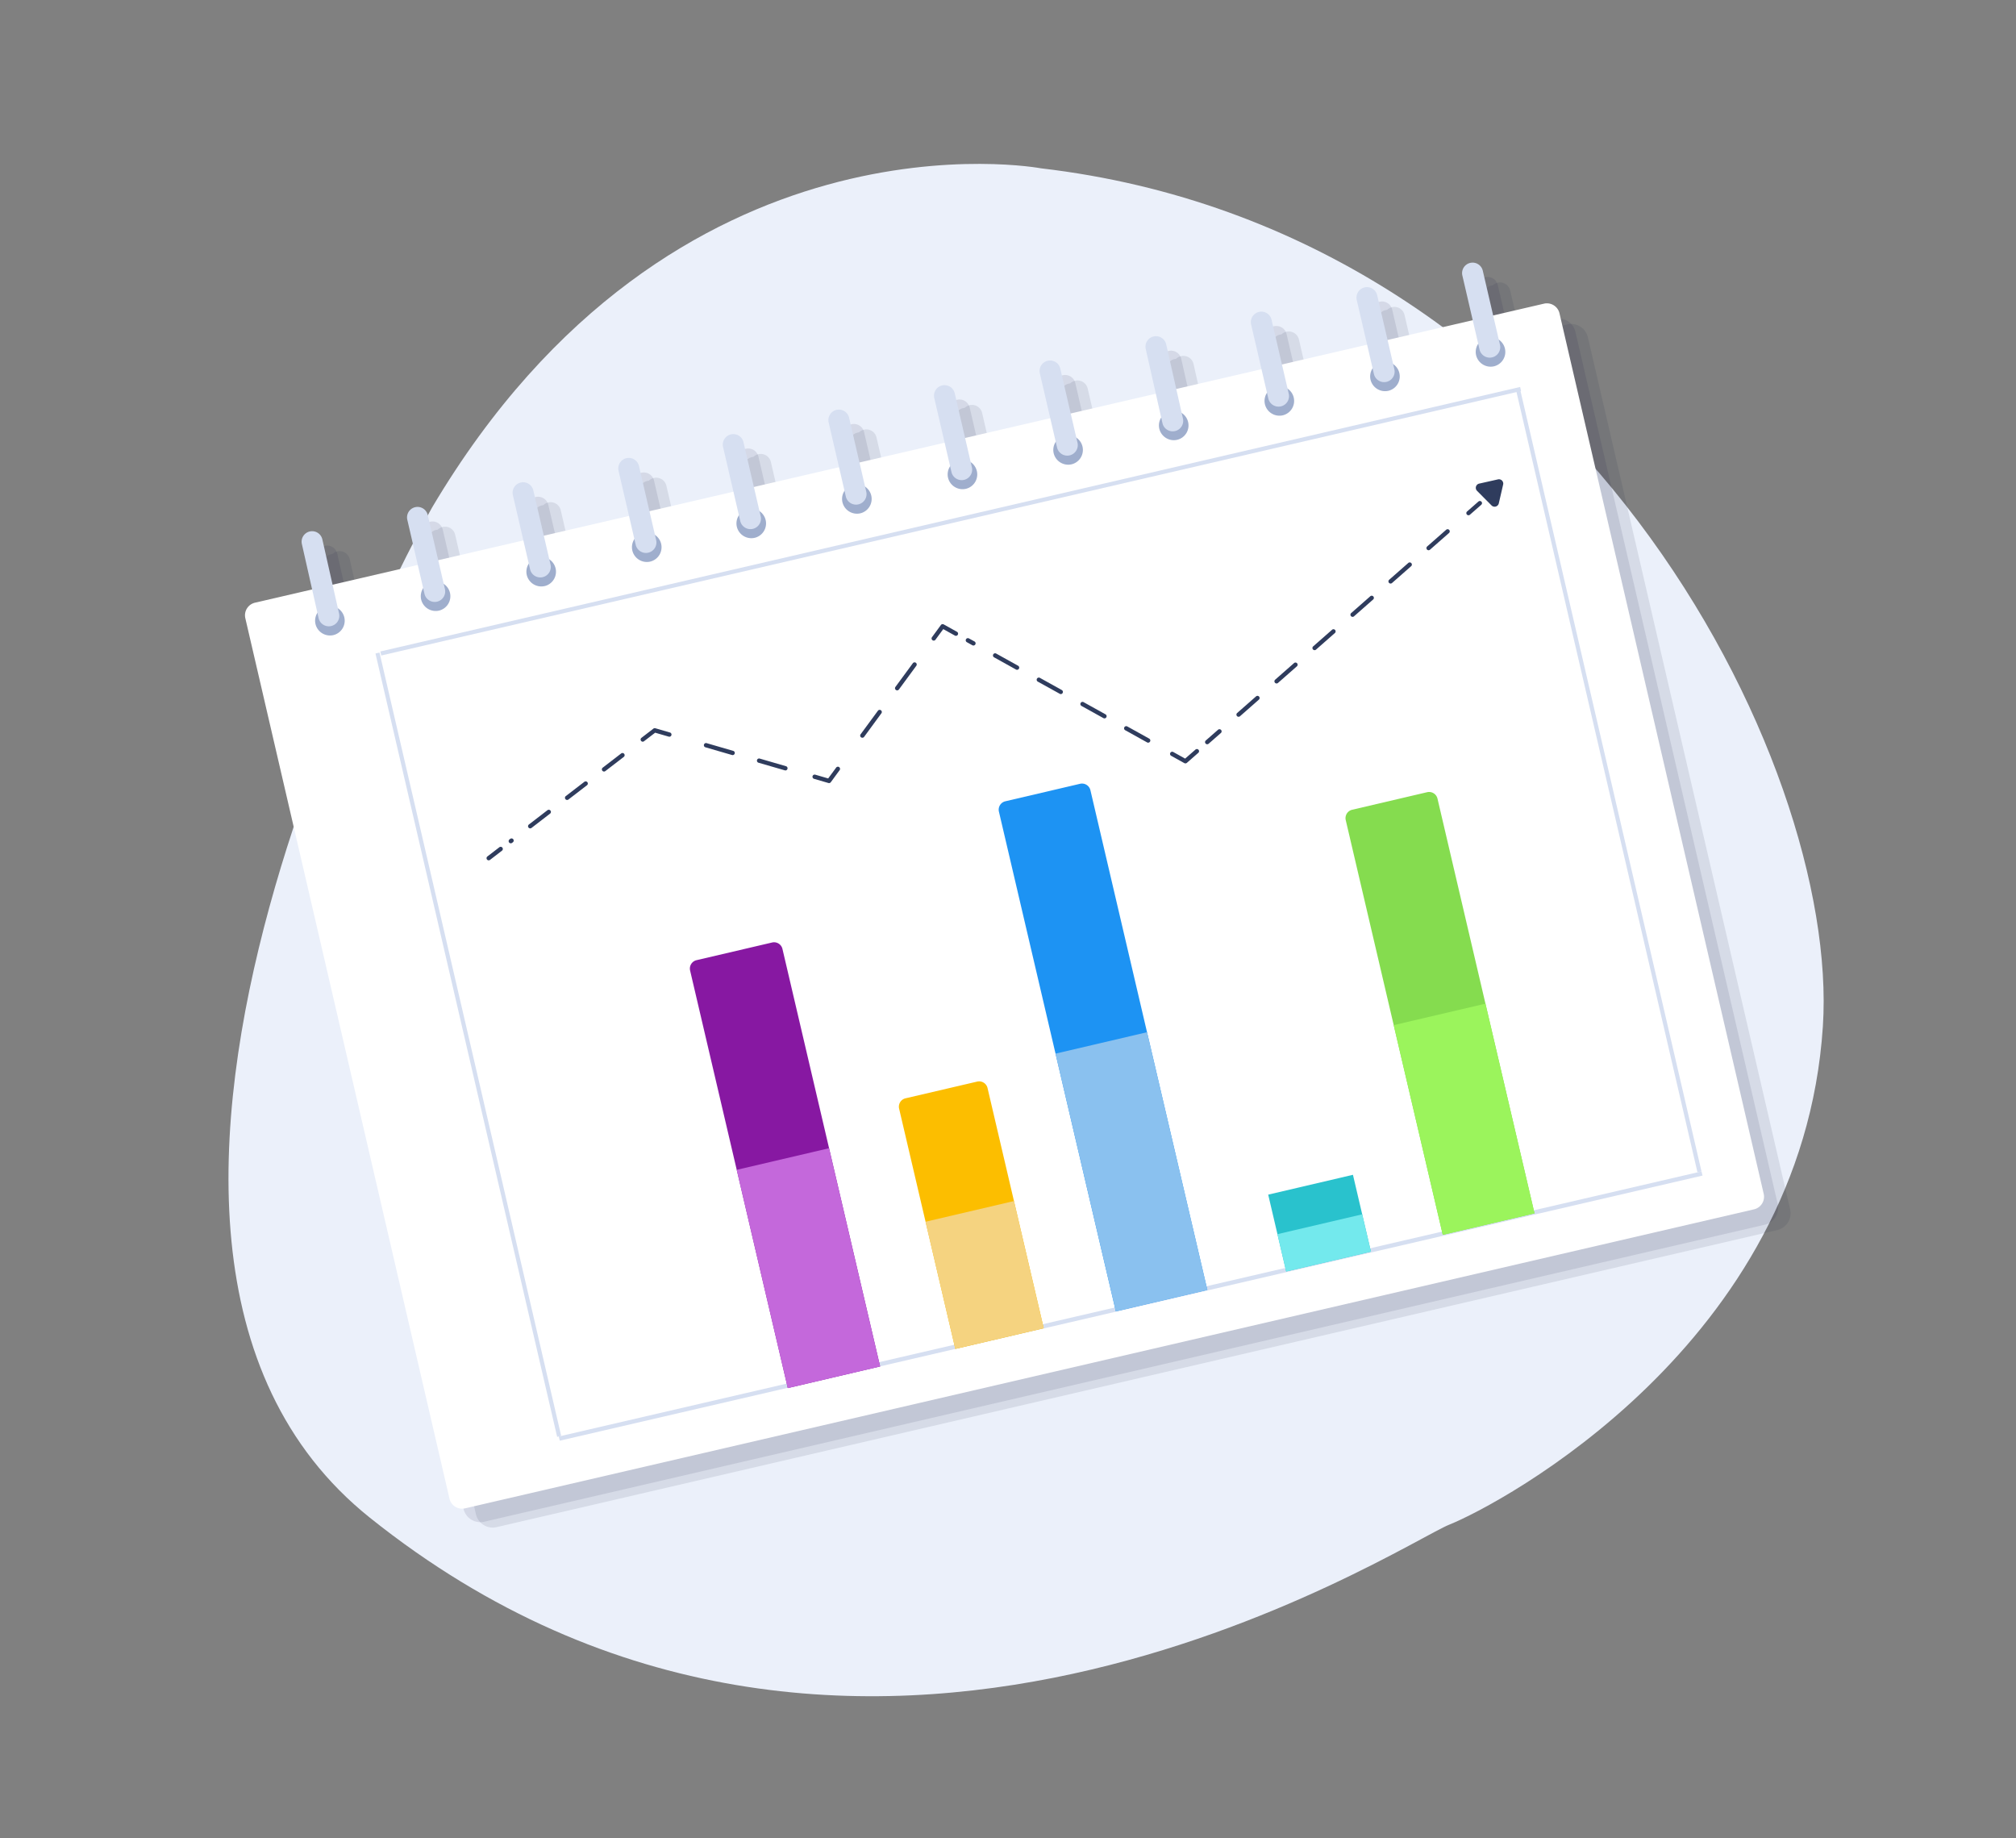 <svg xmlns="http://www.w3.org/2000/svg" xmlns:xlink="http://www.w3.org/1999/xlink" width="181" height="165" viewBox="0 0 181 165"><rect x="0" y="0" width="181" height="165" fill="#808080" stroke="none"/><defs><clipPath id="a"><rect width="143.805" height="114.385" fill="none"/></clipPath><clipPath id="d"><rect width="136.541" height="111.782" fill="none"/></clipPath><clipPath id="e"><rect width="141.186" height="111.782" fill="none"/></clipPath></defs><g transform="translate(-1034 -958)"><g transform="translate(1124.5 1041.49)"><g transform="translate(-73.234 -68.779)"><path d="M21.239,30.837s-37.116,65.486-5.59,90.7c43.464,34.759,92.418,2.418,96.908.622S144.239,106,146.1,77.428C147.651,53.672,123.739,5.989,75.905.4,75.905.4,42.982-5.814,21.239,30.837Z" transform="translate(0.295 0)" fill="#ebf0fa"/><g transform="translate(0 8.608)"><g clip-path="url(#a)"><g clip-path="url(#a)"><g clip-path="url(#a)"><g transform="translate(6.955 2.033)" opacity="0.1"><g clip-path="url(#d)"><path d="M122.8,13.443l-4.182.97-.934-4.028a.942.942,0,0,0-1.571-.443.849.849,0,0,0-.127.017.933.933,0,0,0-.71,1.112l.908,3.907-7.049,1.635-.934-4.028a.933.933,0,0,0-1.126-.686.947.947,0,0,0-.443.243,1.012,1.012,0,0,0-.128.017.932.932,0,0,0-.708,1.112l.905,3.909-7.048,1.635-.935-4.028a.941.941,0,0,0-1.57-.443.848.848,0,0,0-.127.016.932.932,0,0,0-.708,1.112l.906,3.907-7.054,1.636-.909-4.028a.933.933,0,0,0-1.122-.693.942.942,0,0,0-.45.244,1.136,1.136,0,0,0-.121.015.932.932,0,0,0-.715,1.108l.883,3.918-7.045,1.635-.934-4.028a.942.942,0,0,0-1.57-.444.847.847,0,0,0-.128.018.932.932,0,0,0-.708,1.112l.905,3.907L71.209,25.41l-.934-4.028a.933.933,0,0,0-1.126-.686.958.958,0,0,0-.443.243,1.013,1.013,0,0,0-.128.017.933.933,0,0,0-.71,1.112l.908,3.907-7.049,1.636-.934-4.028a.934.934,0,0,0-1.126-.688.947.947,0,0,0-.443.243.847.847,0,0,0-.128.018.931.931,0,0,0-.708,1.112l.905,3.907L52.244,29.81l-.934-4.028a.941.941,0,0,0-1.57-.443,1.013,1.013,0,0,0-.128.017.932.932,0,0,0-.708,1.112l.906,3.907-6.938,1.609-.944-4.067A.933.933,0,0,0,40.8,27.23a.952.952,0,0,0-.443.243,1.013,1.013,0,0,0-.128.017.932.932,0,0,0-.708,1.112l.915,3.946-7.049,1.636-.943-4.067a.932.932,0,0,0-1.126-.686.946.946,0,0,0-.443.242.848.848,0,0,0-.128.018A.932.932,0,0,0,30.04,30.8l.915,3.946-7.048,1.635-.944-4.067a.933.933,0,0,0-1.126-.686.958.958,0,0,0-.443.243,1.013,1.013,0,0,0-.128.017A.933.933,0,0,0,20.558,33l.915,3.946-7.052,1.636L13.5,34.517a.933.933,0,0,0-1.122-.694.944.944,0,0,0-.45.245.908.908,0,0,0-.836,1.123l.893,3.957L6.322,40.461,24.83,120.255a1.55,1.55,0,0,0,1.86,1.159L141.663,94.746a1.548,1.548,0,0,0,1.159-1.859L124.664,14.6a1.55,1.55,0,0,0-1.86-1.159" transform="translate(-6.322 -9.673)" fill="#111f3e"/></g></g><g transform="translate(1.195 1.549)" opacity="0.1"><g clip-path="url(#e)"><path d="M141.78,92.447l-15.147-65.3-1.04-4.483-1.972-8.5A1.548,1.548,0,0,0,121.763,13l-4.184.97-.934-4.028a.942.942,0,0,0-1.835.426l.934,4.028L108.1,16.173l-.935-4.028a.942.942,0,0,0-1.835.426l.934,4.028-7.647,1.773-.935-4.028a.942.942,0,0,0-1.835.426l.934,4.028-7.651,1.774-.909-4.028a.943.943,0,0,0-1.838.416L87.293,21,79.65,22.771l-.935-4.028a.942.942,0,0,0-1.835.426l.934,4.028L70.168,24.97l-.935-4.027a.942.942,0,0,0-1.835.426l.934,4.027-7.646,1.774-.935-4.028a.942.942,0,0,0-1.835.426l.934,4.028L51.2,29.37l-.935-4.027a.942.942,0,0,0-1.835.426l.934,4.027L41.83,31.543l-.943-4.066a.943.943,0,0,0-1.836.426L40,31.969l-7.648,1.774L31.4,29.676a.942.942,0,0,0-1.835.426l.944,4.067-7.648,1.773-.943-4.066a.943.943,0,0,0-1.836.426l.944,4.066-7.652,1.775-.917-4.067a.942.942,0,0,0-1.838.415l.921,4.078-4.753,1.1a1.549,1.549,0,0,0-1.159,1.859l4.584,19.763,1.1,4.728,12.478,53.794a1.549,1.549,0,0,0,1.859,1.159L140.621,94.307a1.55,1.55,0,0,0,1.159-1.86" transform="translate(-0.636 -9.233)" fill="#0a0b39"/></g></g><path d="M140.652,91.32,122.319,12.281a1.162,1.162,0,0,0-1.395-.87L5.2,38.254a1.162,1.162,0,0,0-.87,1.395L22.66,118.688a1.163,1.163,0,0,0,1.395.869L139.782,92.714a1.161,1.161,0,0,0,.87-1.394" transform="translate(0.43 -7.469)" fill="#fff"/><path d="M46.063,30.751a1.328,1.328,0,1,0-1.618-.988,1.341,1.341,0,0,0,1.618.988" transform="translate(4.444 -5.793)" fill="#9faecd"/><path d="M54.683,28.752a1.328,1.328,0,1,0-1.618-.988,1.342,1.342,0,0,0,1.618.988" transform="translate(5.306 -5.993)" fill="#9faecd"/><path d="M63.3,26.752a1.328,1.328,0,1,0-1.618-.988,1.341,1.341,0,0,0,1.618.988" transform="translate(6.169 -6.193)" fill="#9faecd"/><path d="M71.923,24.753a1.328,1.328,0,1,0-1.618-.988,1.342,1.342,0,0,0,1.618.988" transform="translate(7.031 -6.393)" fill="#9faecd"/><path d="M80.543,22.753a1.328,1.328,0,1,0-1.618-.987,1.341,1.341,0,0,0,1.618.987" transform="translate(7.894 -6.593)" fill="#9faecd"/><path d="M89.163,20.754a1.328,1.328,0,1,0-1.618-.988,1.342,1.342,0,0,0,1.618.988" transform="translate(8.756 -6.793)" fill="#9faecd"/><path d="M97.783,18.754a1.328,1.328,0,1,0-1.618-.987,1.34,1.34,0,0,0,1.618.987" transform="translate(9.619 -6.994)" fill="#9faecd"/><path d="M106.4,16.755a1.328,1.328,0,1,0-1.619-.988,1.343,1.343,0,0,0,1.619.988" transform="translate(10.481 -7.194)" fill="#9faecd"/><rect width="0.371" height="72.187" transform="translate(16.445 35.347) rotate(-13.059)" fill="#d6dff1"/><rect width="0.371" height="72.187" transform="translate(118.824 11.599) rotate(-13.059)" fill="#d6dff1"/><rect width="105.064" height="0.371" transform="matrix(0.974, -0.226, 0.226, 0.974, 16.882, 35.164)" fill="#d6dff1"/><rect width="105.321" height="0.386" transform="translate(32.903 105.637) rotate(-13.059)" fill="#d6dff1"/><path d="M45.15,22.769,46.7,29.442a.942.942,0,0,1-1.835.426l-1.548-6.673a.942.942,0,0,1,1.835-.426" transform="translate(4.332 -6.401)" fill="#d6dff1"/><path d="M53.77,20.769l1.548,6.673a.942.942,0,0,1-1.835.426l-1.548-6.673a.942.942,0,0,1,1.835-.426" transform="translate(5.194 -6.601)" fill="#d6dff1"/><path d="M62.39,18.77l1.548,6.673a.942.942,0,0,1-1.835.426L60.555,19.2a.942.942,0,0,1,1.835-.426" transform="translate(6.057 -6.801)" fill="#d6dff1"/><path d="M71.01,16.77l1.548,6.673a.942.942,0,0,1-1.835.426L69.175,17.2a.942.942,0,0,1,1.835-.427" transform="translate(6.919 -7.001)" fill="#d6dff1"/><path d="M79.649,14.772l1.508,6.682a.942.942,0,0,1-1.838.415l-1.507-6.682a.942.942,0,0,1,1.837-.415" transform="translate(7.783 -7.201)" fill="#d6dff1"/><path d="M88.25,12.772,89.8,19.444a.942.942,0,0,1-1.835.426L86.415,13.2a.942.942,0,0,1,1.835-.426" transform="translate(8.644 -7.401)" fill="#d6dff1"/><path d="M96.87,10.772l1.548,6.673a.942.942,0,0,1-1.835.426L95.035,11.2a.942.942,0,0,1,1.835-.426" transform="translate(9.507 -7.601)" fill="#d6dff1"/><path d="M105.49,8.773l1.548,6.673a.942.942,0,0,1-1.835.426L103.655,9.2a.942.942,0,0,1,1.835-.426" transform="translate(10.369 -7.801)" fill="#d6dff1"/><path d="M11.676,38.691a1.328,1.328,0,1,0-1.619-.988,1.342,1.342,0,0,0,1.619.988" transform="translate(1.003 -4.999)" fill="#9faecd"/><path d="M20.3,36.691a1.328,1.328,0,1,0-1.618-.988,1.341,1.341,0,0,0,1.618.988" transform="translate(1.865 -5.199)" fill="#9faecd"/><path d="M28.916,34.692A1.328,1.328,0,1,0,27.3,33.7a1.342,1.342,0,0,0,1.619.988" transform="translate(2.728 -5.399)" fill="#9faecd"/><path d="M37.536,32.692a1.328,1.328,0,1,0-1.619-.987,1.341,1.341,0,0,0,1.619.987" transform="translate(3.59 -5.599)" fill="#9faecd"/><path d="M10.782,30.709l1.507,6.683a.942.942,0,0,1-1.837.414L8.944,31.124a.942.942,0,0,1,1.838-.415" transform="translate(0.893 -5.607)" fill="#d6dff1"/><path d="M19.382,28.709l1.548,6.673a.942.942,0,0,1-1.835.426l-1.548-6.673a.942.942,0,0,1,1.835-.426" transform="translate(1.753 -5.806)" fill="#d6dff1"/><path d="M28,26.709l1.548,6.673a.942.942,0,0,1-1.835.426l-1.548-6.672A.942.942,0,0,1,28,26.709" transform="translate(2.616 -6.006)" fill="#d6dff1"/><path d="M36.622,24.71l1.548,6.673a.942.942,0,0,1-1.835.426l-1.548-6.673a.942.942,0,0,1,1.835-.426" transform="translate(3.478 -6.206)" fill="#d6dff1"/><path d="M57.69,101.6,49.4,103.544l-8.77-37.483a.776.776,0,0,1,.578-.932l6.782-1.586a.774.774,0,0,1,.931.578Z" transform="translate(4.063 -2.252)" fill="#8718a2"/><rect width="8.514" height="20.123" transform="translate(48.878 81.699) rotate(-13.169)" fill="#c468db"/><path d="M111.088,89.085l-8.237,1.927L94.14,53.783a.773.773,0,0,1,.578-.931l6.729-1.575a.775.775,0,0,1,.931.579Z" transform="translate(9.417 -3.479)" fill="#85dc4f"/><rect width="8.46" height="19.333" transform="translate(107.864 68.709) rotate(-13.169)" fill="#9bf45c"/><path d="M70.671,97.033,62.734,98.89,57.688,77.324a.774.774,0,0,1,.578-.931l6.429-1.5a.776.776,0,0,1,.932.579Z" transform="translate(5.77 -1.116)" fill="#fcbe00"/><rect width="8.152" height="11.724" transform="translate(65.832 86.358) rotate(-13.169)" fill="#f5d380"/><path d="M84.544,96.028l-8.215,1.922L65.834,53.092a.774.774,0,0,1,.578-.931l6.706-1.57a.775.775,0,0,1,.931.579Z" transform="translate(6.585 -3.548)" fill="#1d93f3"/><rect width="8.437" height="23.759" transform="matrix(0.974, -0.228, 0.228, 0.974, 77.501, 71.268)" fill="#8ac1ef"/><rect width="7.815" height="7.084" transform="translate(96.595 83.925) rotate(-13.17)" fill="#29c2cd"/><rect width="7.815" height="3.441" transform="translate(97.425 87.473) rotate(-13.17)" fill="#73e9ed"/><path d="M0,1.087a.193.193,0,0,1-.146-.066A.194.194,0,0,1-.128.748L.892-.146a.194.194,0,0,1,.273.018.194.194,0,0,1-.018.273l-1.02.894A.193.193,0,0,1,0,1.087Z" transform="translate(114.578 21.85)" fill="#2f3c5d"/><path d="M0,19.106a.193.193,0,0,1-.146-.066.194.194,0,0,1,.018-.273l1.11-.972a.194.194,0,0,1,.255.291l-1.11.972A.193.193,0,0,1,0,19.106Zm2.816-2.467a.194.194,0,0,1-.128-.339l1.706-1.5a.194.194,0,0,1,.255.291l-1.706,1.5A.193.193,0,0,1,2.816,16.639Zm3.412-2.99A.194.194,0,0,1,6.1,13.31l1.706-1.5a.194.194,0,0,1,.255.291L6.355,13.6A.193.193,0,0,1,6.228,13.649Zm3.412-2.99a.194.194,0,0,1-.128-.339l1.706-1.5a.194.194,0,0,1,.255.291l-1.706,1.5A.193.193,0,0,1,9.639,10.659Zm3.412-2.99a.194.194,0,0,1-.128-.339l1.706-1.5a.194.194,0,1,1,.255.291l-1.706,1.5A.193.193,0,0,1,13.051,7.669Zm3.412-2.99a.194.194,0,0,1-.128-.339l1.706-1.5a.194.194,0,1,1,.255.291l-1.706,1.5A.193.193,0,0,1,16.463,4.679Zm3.412-2.99a.194.194,0,0,1-.128-.339l1.706-1.5a.194.194,0,0,1,.273.018.194.194,0,0,1-.018.273L20,1.641A.193.193,0,0,1,19.875,1.689Z" transform="translate(91.12 24.388)" fill="#2f3c5d"/><path d="M81.16,49.021A.193.193,0,0,1,81.066,49l-1.185-.659A.194.194,0,0,1,80.069,48l1.066.593.917-.8a.194.194,0,1,1,.255.291l-1.02.894A.194.194,0,0,1,81.16,49.021Z" transform="translate(8.002 -3.811)" fill="#2f3c5d"/><path d="M16.185,9.19a.193.193,0,0,1-.094-.024L14.13,8.075a.194.194,0,1,1,.188-.339l1.962,1.09a.194.194,0,0,1-.094.363ZM12.262,7.009a.193.193,0,0,1-.094-.024l-1.962-1.09a.194.194,0,1,1,.188-.339l1.962,1.09a.194.194,0,0,1-.094.363ZM8.338,4.828A.193.193,0,0,1,8.245,4.8L6.283,3.714a.194.194,0,1,1,.188-.339l1.962,1.09a.194.194,0,0,1-.094.363ZM4.415,2.648a.193.193,0,0,1-.094-.024L2.359,1.533a.194.194,0,1,1,.188-.339l1.962,1.09a.194.194,0,0,1-.094.363ZM.491.467A.193.193,0,0,1,.4.443L-.094.169A.194.194,0,0,1-.169-.094.194.194,0,0,1,.094-.169L.586.1A.194.194,0,0,1,.491.467Z" transform="translate(69.633 34.162)" fill="#2f3c5d"/><path d="M60.511,39.021a.194.194,0,0,1-.156-.308l.8-1.092a.194.194,0,0,1,.25-.055l1.185.659a.194.194,0,1,1-.188.339l-1.036-.576-.7.955A.193.193,0,0,1,60.511,39.021Z" transform="translate(6.055 -4.832)" fill="#2f3c5d"/><path d="M1.329,6.574a.194.194,0,0,1-.156-.308L2.736,4.139a.194.194,0,0,1,.312.229L1.485,6.5A.193.193,0,0,1,1.329,6.574ZM4.456,2.321A.194.194,0,0,1,4.3,2.012L5.863-.115a.194.194,0,0,1,.271-.041.194.194,0,0,1,.041.271L4.612,2.242A.193.193,0,0,1,4.456,2.321Z" transform="translate(58.827 36.335)" fill="#2f3c5d"/><path d="M52.083,50.649a.194.194,0,0,1-.054-.008l-1.3-.378a.194.194,0,0,1,.108-.372l1.172.34.723-.983a.194.194,0,0,1,.312.229l-.8,1.092A.194.194,0,0,1,52.083,50.649Z" transform="translate(5.081 -3.669)" fill="#2f3c5d"/><path d="M9.13,2.844a.194.194,0,0,1-.054-.008L6.7,2.148a.194.194,0,0,1,.108-.372l2.371.688a.194.194,0,0,1-.054.38ZM4.388,1.468a.194.194,0,0,1-.054-.008L1.963.771A.194.194,0,1,1,2.071.4l2.371.688a.194.194,0,0,1-.054.38Z" transform="translate(44.123 43)" fill="#2f3c5d"/><path d="M36.764,47.246a.194.194,0,0,1-.118-.347l1.075-.827a.194.194,0,0,1,.172-.033l1.3.378a.194.194,0,1,1-.108.372l-1.208-.351-1,.767A.193.193,0,0,1,36.764,47.246Z" transform="translate(3.678 -3.982)" fill="#2f3c5d"/><path d="M0,7.911a.193.193,0,0,1-.154-.076.194.194,0,0,1,.035-.272L-.034,7.5A.194.194,0,0,1,.2,7.806l-.084.064A.193.193,0,0,1,0,7.911Zm1.74-1.34a.194.194,0,0,1-.118-.347L3.279,4.948a.194.194,0,1,1,.236.307L1.859,6.531A.193.193,0,0,1,1.741,6.571ZM5.054,4.02a.194.194,0,0,1-.118-.347L6.593,2.4a.194.194,0,1,1,.236.307L5.172,3.98A.193.193,0,0,1,5.054,4.02ZM8.368,1.469a.194.194,0,0,1-.118-.347L9.906-.153a.194.194,0,0,1,.272.035.194.194,0,0,1-.035.272L8.486,1.429A.193.193,0,0,1,8.368,1.469Z" transform="translate(28.596 44.474)" fill="#2f3c5d"/><path d="M0,1.021A.193.193,0,0,1-.153.945.194.194,0,0,1-.118.674L.956-.153a.194.194,0,0,1,.272.035.194.194,0,0,1-.035.272L.118.981A.193.193,0,0,1,0,1.021Z" transform="translate(26.61 52.893)" fill="#2f3c5d"/><path d="M107.207,26.213l-.389,1.687a.387.387,0,0,1-.652.186l-1.3-1.308a.387.387,0,0,1,.19-.651l1.69-.38a.388.388,0,0,1,.462.465" transform="translate(10.481 -6.032)" fill="#2f3c5d"/></g></g></g></g></g></g><rect width="181" height="165" transform="translate(1034 958)" fill="none"/></g></svg>
